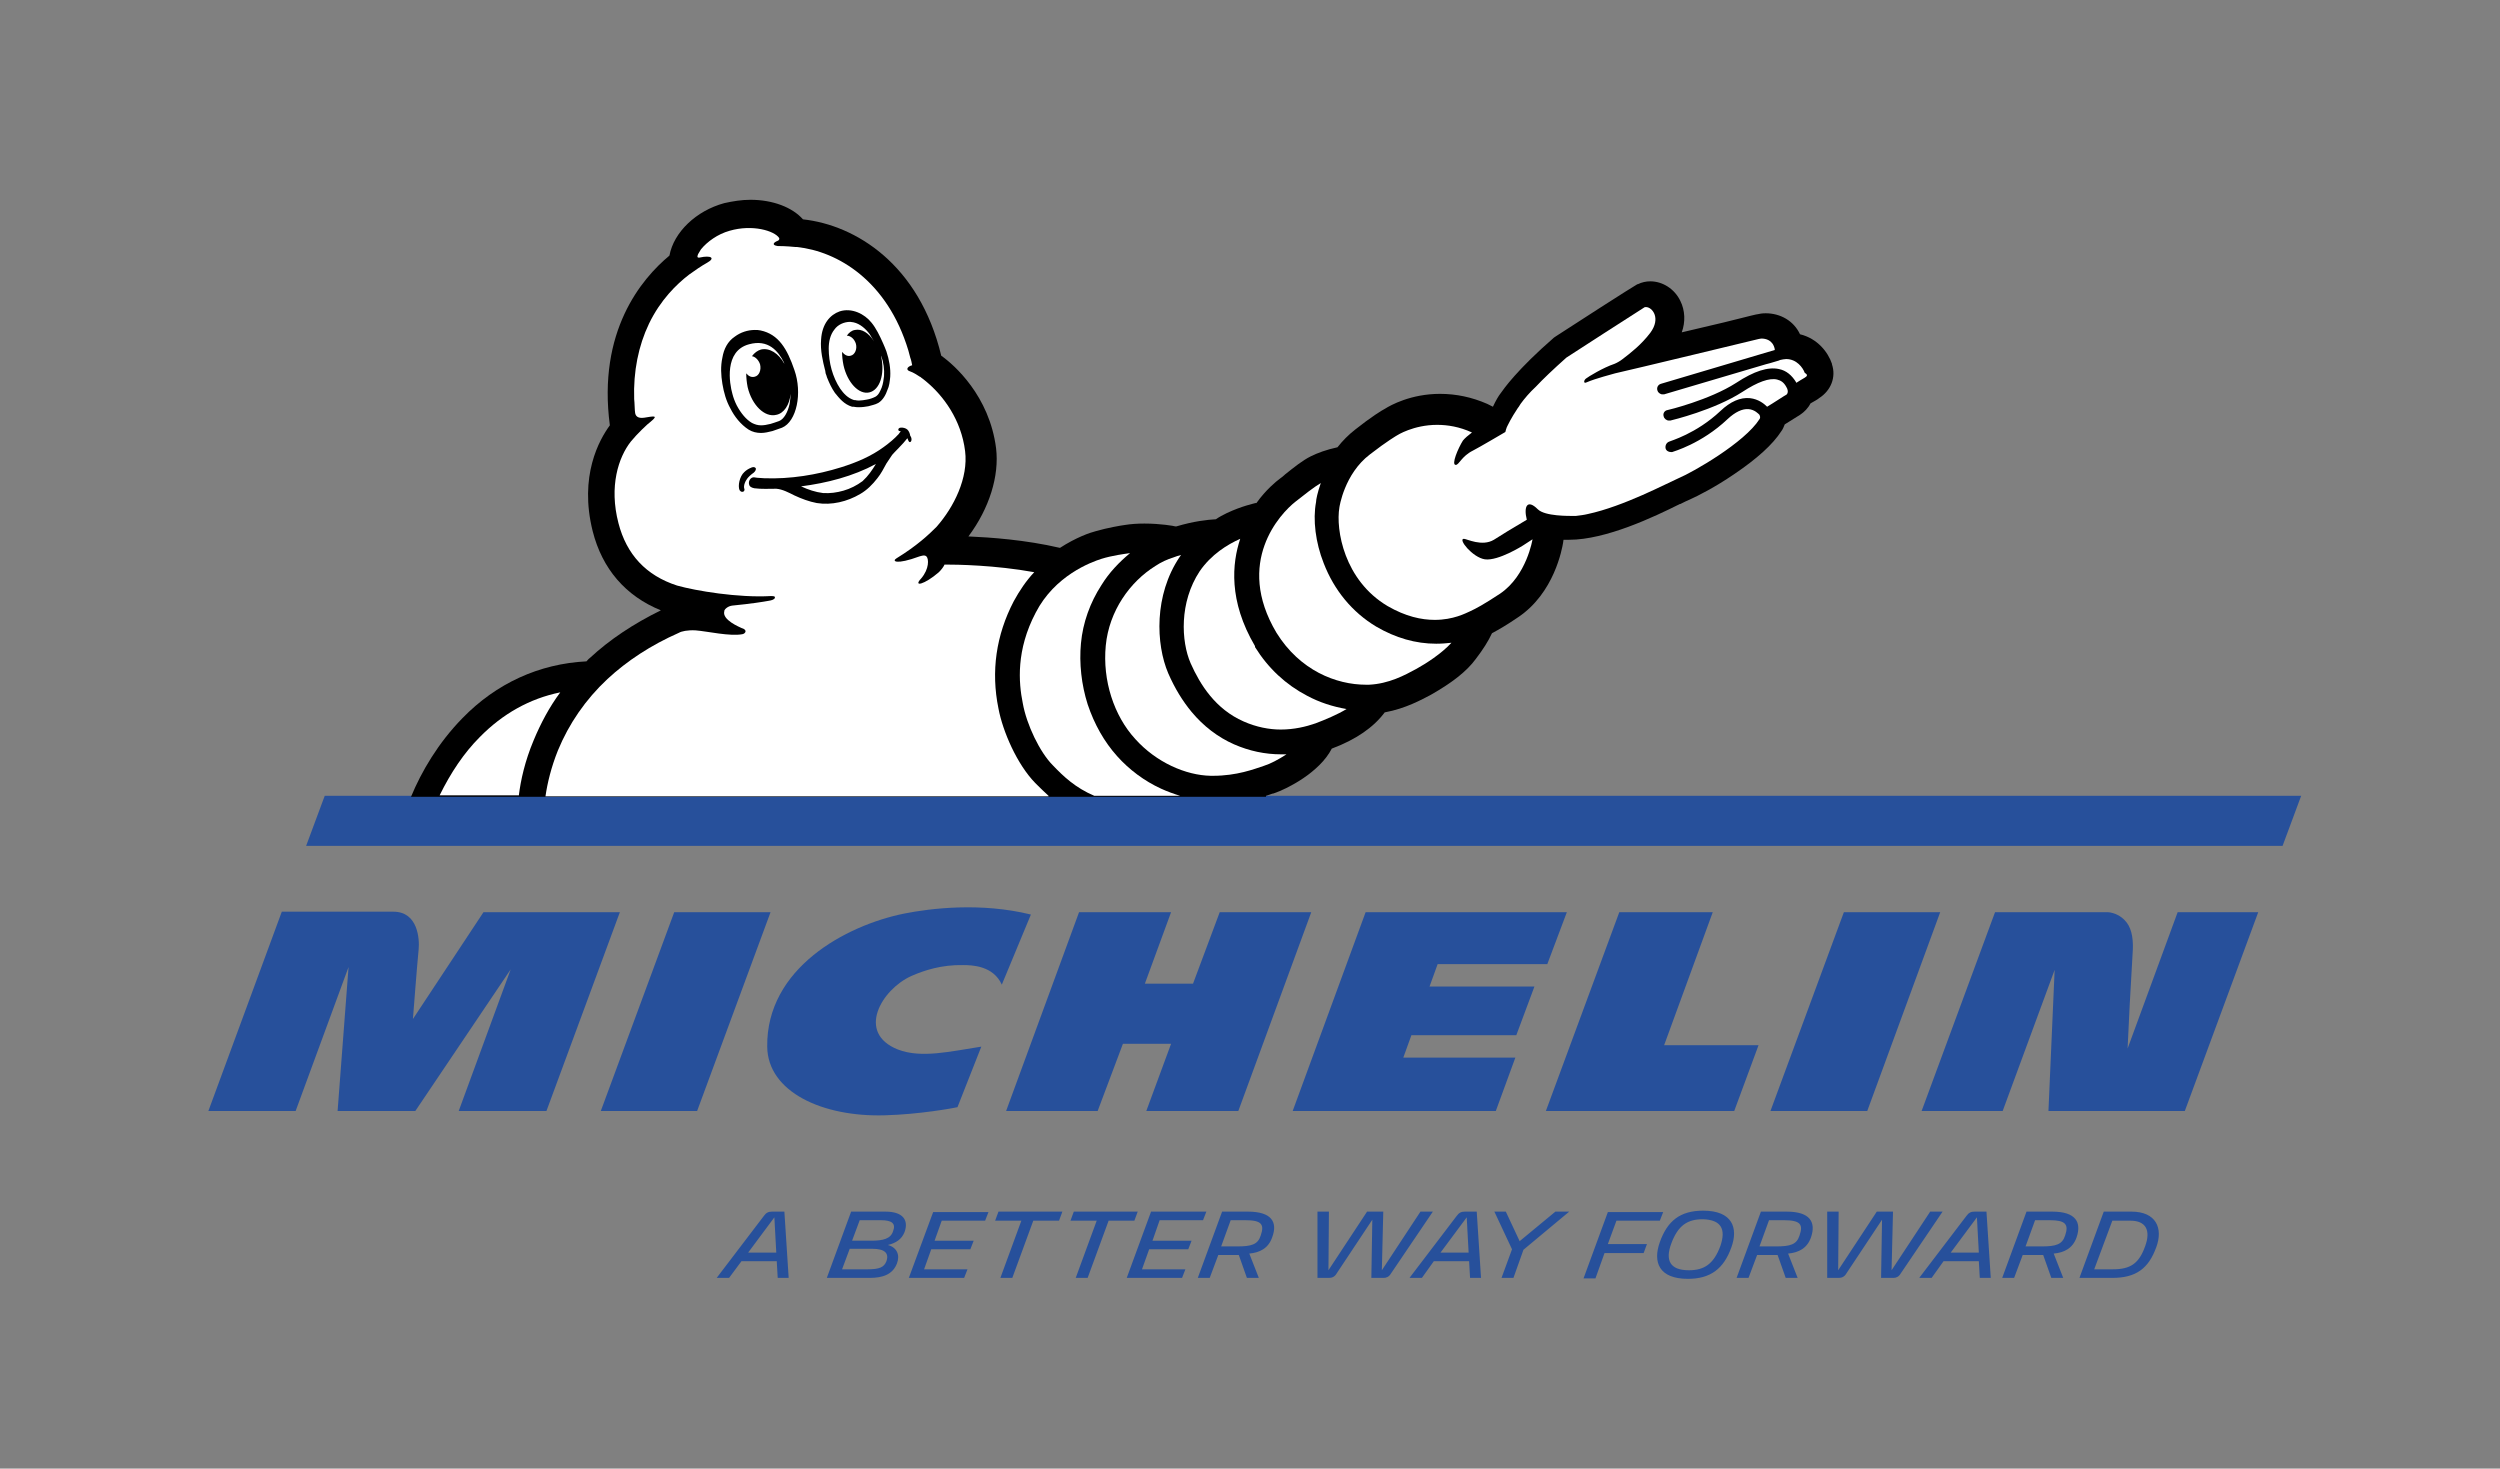 <?xml version="1.0" encoding="utf-8"?>
<!-- Generator: Adobe Illustrator 22.0.1, SVG Export Plug-In . SVG Version: 6.00 Build 0)  -->
<svg version="1.1" id="Layer_1" xmlns="http://www.w3.org/2000/svg" xmlns:xlink="http://www.w3.org/1999/xlink" x="0px" y="0px"
	 viewBox="0 0 524.3 308" style="enable-background:new 0 0 524.3 308;" xml:space="preserve">
<rect x="0" y="0" width="524.3" height="308" fill="#808080" stroke="none"/>
<style type="text/css">
	.st0{fill:#27509B;}
	.st1{fill:#FFFFFF;}
</style>
<g>
	<path class="st0" d="M200.8,232.2c-0.9,0.2-7.9,1.5-15.2,1.7c-13.1,0.4-24.6-4.9-24.7-14.4c-0.2-16.4,16.4-25.4,28.7-27.9
		c5.5-1.1,16.1-2.4,26.6,0.2l-6.1,14.7c-1.8-4-6.3-4.1-8.1-4.1c-4.5-0.1-8.2,1.1-10.9,2.3c-6.2,2.8-11.6,11.9-2.8,15.4
		c4.9,1.9,11,0.4,17.5-0.6L200.8,232.2z"/>
	<path class="st0" d="M456.7,191.3l-10.5,28.6c0.1-2.9,0.7-14.3,1.1-20.8c0.1-2.7-0.4-4.8-1.7-6.1c-1.6-1.7-3.6-1.7-3.7-1.7h-23.5
		L403,233H420l10.9-29.6l-1.3,29.6h28.6l15.4-41.7H456.7z"/>
	<polygon class="st0" points="368.8,219.2 349,219.2 359.2,191.3 339.6,191.3 324.2,233 363.7,233 	"/>
	<polygon class="st0" points="324.5,202.2 328.6,191.3 286.4,191.3 271.1,233 313.7,233 317.8,221.8 294.3,221.8 296,217.1 
		318,217.1 321.8,206.9 299.8,206.9 301.5,202.2 	"/>
	<polygon class="st0" points="259.7,233 275,191.3 255.8,191.3 250.2,206.3 240.1,206.3 245.6,191.3 226.3,191.3 211,233 230.2,233 
		235.5,218.9 245.6,218.9 240.4,233 	"/>
	<polygon class="st0" points="146.2,233 161.6,191.3 141.4,191.3 126,233 	"/>
	<path class="st0" d="M114.6,233l15.4-41.7h-28.6l-14.8,22.4c0,0,0.9-11.7,1.2-14.6c0.2-2.1-0.1-7.9-5.3-7.9H59.1L43.7,233H62
		l11.1-30.2L70.8,233h16.3l20-29.7L96.2,233H114.6z"/>
	<polygon class="st0" points="391.6,233 406.9,191.3 386.7,191.3 371.3,233 	"/>
</g>
<path class="st0" d="M449.9,261.3c-1.3,3.7-3.1,4.9-6.8,4.9h-3.9L443,256h3.8C450,256,451.1,258,449.9,261.3 M447,254.1h-5.8
	l-5.1,13.9h6.9c5,0,7.6-2,9.2-6.4C453.7,257.6,452.2,254.1,447,254.1 M433.1,259.1c-0.6,1.9-1.9,2.3-5,2.3h-3.3l2-5.5h3.1
	C433.2,255.9,433.9,256.8,433.1,259.1 M430.4,254.1h-5.4l-5.1,13.9h2.5l1.8-4.8h4.3l1.7,4.8h2.5l-2-5.1c2.2-0.2,4-1.1,4.8-3.4
	C436.6,256.3,435.3,254.1,430.4,254.1 M409.1,262.7l5.5-7.4l0.4,7.4H409.1z M414.1,254.1c-0.7,0-1.2,0.2-1.7,0.9l-9.9,13h2.6
	l2.5-3.5h7.4l0.2,3.5h2.3l-0.9-13.9H414.1z M404.8,254.1l-8.1,12.3l0.3-12.3h-3.4l-8.1,12.3l0.1-12.3h-2.4V268h2.4
	c0.6,0,1.2-0.2,1.6-0.9l7.5-11.3l-0.2,12.2h2.6c0.5,0,1.1-0.2,1.5-0.9l8.8-13H404.8z M377.4,259.1c-0.6,1.9-1.9,2.3-5,2.3H369l2-5.5
	h3.1C377.6,255.9,378.2,256.8,377.4,259.1 M374.7,254.1h-5.4l-5.1,13.9h2.5l1.8-4.8h4.3l1.7,4.8h2.5l-2-5.1c2.2-0.2,4-1.1,4.8-3.4
	C380.9,256.3,379.6,254.1,374.7,254.1 M360.8,261.3c-1.4,3.8-3.4,5.1-6.6,5.1c-4,0-5-2.1-3.7-5.6c1.4-3.8,3.4-5.1,6.6-5.1
	C361,255.8,362,257.8,360.8,261.3 M357.2,253.9c-4.8,0-7.5,2.1-9.1,6.6c-1.5,4.2-0.2,7.7,5.9,7.7c4.7,0,7.5-2.1,9.1-6.6
	C364.6,257.5,363.3,253.9,357.2,253.9 M339,256h9.1l0.7-1.8h-11.6l-5.1,13.9h2.5l1.9-5.3h8.2l0.7-1.9h-8.2L339,256z M318.7,260.3
	l-2.9-6.2h-2.4l3.7,7.9l-2.2,6h2.5l2.1-5.9l9.6-8h-2.9L318.7,260.3z M302.1,262.7l5.5-7.4l0.4,7.4H302.1z M307.2,254.1
	c-0.7,0-1.2,0.2-1.7,0.9l-9.9,13h2.6l2.5-3.5h7.4l0.2,3.5h2.3l-0.9-13.9H307.2z M297.9,254.1l-8.1,12.3l0.3-12.3h-3.4l-8.1,12.3
	l0.1-12.3h-2.4V268h2.4c0.6,0,1.2-0.2,1.6-0.9l7.5-11.3l-0.2,12.2h2.6c0.5,0,1.1-0.2,1.5-0.9l8.8-13H297.9z M264.4,259.1
	c-0.6,1.9-1.9,2.3-5,2.3h-3.3l2-5.5h3.1C264.6,255.9,265.2,256.8,264.4,259.1 M261.7,254.1h-5.4l-5.1,13.9h2.5l1.8-4.8h4.3l1.7,4.8
	h2.5l-2-5.1c2.2-0.2,4-1.1,4.8-3.4C268,256.3,266.7,254.1,261.7,254.1 M243.2,255.9h9.1l0.7-1.8h-11.6l-5.1,13.9h11.6l0.7-1.8h-9.1
	l1.5-4.2h8.2l0.7-1.8h-8.2L243.2,255.9z M238.6,254.1h-13.4l-0.7,1.9h5.5l-4.4,12h2.5l4.4-12h5.4L238.6,254.1z M208.7,256h5.5
	l-4.4,12h2.5l4.4-12h5.4l0.7-1.9h-13.4L208.7,256z M190.6,268h11.6l0.7-1.8h-9.1l1.5-4.2h8.2l0.7-1.8h-8.2l1.5-4.2h9.1l0.7-1.8
	h-11.6L190.6,268z M187.3,258.2c-0.5,1.6-2.1,2-4.6,2h-4l1.6-4.3h4.4C187.1,255.9,187.9,256.6,187.3,258.2 M185.9,264.5
	c-0.5,1.3-1.5,1.7-4,1.7h-5.3l1.6-4.3h4.8C185.5,261.9,186.5,262.8,185.9,264.5 M185.7,254.1h-7.2l-5.1,13.9h9c2.7,0,4.8-0.7,5.7-3
	c0.7-1.8,0-3.4-1.9-3.9c1.7-0.4,2.9-1.2,3.5-2.7C190.6,255.9,189.4,254.1,185.7,254.1 M156.9,262.7l5.5-7.4l0.4,7.4H156.9z
	 M161.9,254.1c-0.7,0-1.2,0.2-1.7,0.9l-9.9,13h2.6l2.6-3.5h7.4l0.2,3.5h2.3l-0.9-13.9H161.9z"/>
<g>
	<polygon class="st0" points="68.1,166.9 64.2,177.4 478.7,177.4 482.6,166.9 	"/>
	<g>
		<path d="M265.5,166.9c0.3-0.1,0.6-0.2,0.9-0.3c0,0,0.5-0.2,0.7-0.2c3-1,9.7-4.5,12.2-9.4c5.1-1.9,8.8-4.5,11.1-7.6
			c4.4-0.8,7.8-2.7,9.7-3.7c4.4-2.5,7.5-4.9,9.4-7.5c1.6-2.1,2.6-3.7,3.4-5.4c1.5-0.8,3.2-1.8,5.4-3.3c7.7-5.1,9.3-14.5,9.5-15.6
			c0-0.2,0.1-0.5,0.1-0.7c0.4,0,0.8,0,1.2,0c7.7,0,17.8-4.8,23.2-7.5l0.1,0c0.8-0.4,1.6-0.8,1.9-0.9c1.8-0.8,5.5-2.7,9.3-5.3
			c4.9-3.3,8.2-6.3,10-9.1c0.3-0.4,0.5-0.9,0.7-1.4l3.2-2c0.9-0.6,1.7-1.4,2.2-2.4c0.9-0.5,1.6-0.9,1.8-1.1c2.5-1.6,3.6-4.4,2.7-7.1
			l0-0.1c-0.8-2.4-3-5.3-6.7-6.2c-1.3-2.8-4.1-4.4-7.2-4.4c-0.7,0-1.3,0.1-1.7,0.2c-0.2,0-1,0.2-7,1.7l-8.9,2.1
			c0.8-2.2,0.7-4.6-0.3-6.6c-1.2-2.5-3.7-4.1-6.3-4.1c-0.9,0-1.8,0.2-2.6,0.6l-0.1,0c-0.3,0.2-1,0.5-16.9,10.8
			c-0.2,0.1-0.4,0.3-0.6,0.4c-7.7,6.7-10.5,10.7-11.2,11.7c-0.4,0.5-1,1.5-1.6,2.8c-0.4-0.2-0.8-0.4-1.2-0.6
			c-3.2-1.4-6.5-2.1-9.9-2.1c-6.1,0-10.4,2.4-11.5,3.1c-0.6,0.3-2.9,1.7-6.3,4.4c-1.4,1.1-2.6,2.3-3.7,3.7c-2.3,0.5-4.2,1.2-5.6,1.9
			c-1.8,0.9-3.5,2.3-5.4,3.8l-0.1,0.1c-0.3,0.3-0.6,0.5-1,0.8c-0.8,0.6-2.9,2.3-4.9,5.1l-0.2,0c-0.3,0.1-2.8,0.6-6,2.1
			c-0.8,0.4-1.6,0.8-2.3,1.3c-1.8,0.1-4.6,0.4-8.3,1.5l-0.2,0c-0.3-0.1-3.1-0.6-6.5-0.6c-1.5,0-2.9,0.1-4.1,0.3
			c-0.8,0.1-3.7,0.6-6.1,1.3c-1.2,0.3-4.1,1.3-7.5,3.5c-7.3-1.7-14.6-2.2-19.2-2.4c4.4-5.9,6.5-12.7,5.8-18.5
			c-1.4-11-8.8-17.5-11.5-19.4c-4.6-19.2-18-27.4-29-28.6c-2.2-2.5-6.3-4.1-11-4.1c-1.9,0-3.7,0.3-5.5,0.7
			c-5.9,1.6-10.6,6.1-11.5,11c-5.9,4.9-15.1,15.9-12.5,35.6c-2.2,3-6.5,10.6-3.6,22.2c2,7.9,6.9,13.6,14.3,16.6
			c-5.7,2.8-10.7,6.1-14.9,10c-0.3,0.2-0.5,0.5-0.7,0.7c-9.9,0.5-18.9,4.6-26,11.9c-5.1,5.2-8.6,11.2-10.8,16.5H265.5z"/>
		<path class="st1" d="M265.1,160.6c-2.1,0.7-5.7,2.1-10.7,2.1c-0.2,0-0.3,0-0.5,0c-5.2-0.1-11.4-2.8-15.8-7.7
			c-4.5-4.9-6.9-12.3-6.2-19.6c0.7-7.3,5.1-13.4,10.4-16.7c1.2-0.8,2.5-1.4,3.8-1.8c0.5-0.2,1.1-0.4,1.6-0.5
			c-0.1,0.1-0.2,0.3-0.3,0.4c-5.4,8-5,18.3-2.4,24.4c1.4,3.2,3,5.8,4.9,8.1c2.5,3,5.5,5.3,8.9,6.8c3.2,1.4,6.5,2.1,9.9,2.1
			c0.4,0,0.7,0,1.1,0C268.1,159.3,266.4,160.2,265.1,160.6"/>
		<path class="st1" d="M275.9,151.7c-2,0.7-4.5,1.3-7.3,1.3c-2.4,0-5.1-0.5-7.8-1.7c-5.9-2.6-9.1-7.7-11.1-12.2
			c-2-4.6-2.4-12.8,1.9-19.3c2.4-3.5,5.8-5.6,8.5-6.8c-1.7,5.1-2.5,13,3.1,22.5l0,0.1l0,0.1c2.8,4.5,6.5,7.9,10.9,10.2
			c2.6,1.4,5.4,2.3,8.3,2.8C280.4,149.9,278,150.9,275.9,151.7"/>
		<path class="st1" d="M297,140.3c-2.4,1.3-5.7,3.1-9.9,3.3c-0.2,0-0.4,0-0.6,0c-6.3,0-13.9-3-18.8-10.9c-8.8-14.8,0.8-25,4-27.5
			c1.9-1.5,3.8-3,5.3-3.9c-0.7,2-1,3.5-1,4c-0.7,3.7-0.1,8.5,1.6,12.8c2.2,5.7,6,10.3,11,13.3c4.1,2.4,8.3,3.6,12.6,3.6
			c1.2,0,2.3-0.1,3.2-0.2C302.3,137.1,299,139.2,297,140.3"/>
		<path class="st1" d="M108.8,166.9c0.4-3.3,1.3-7.3,3.1-11.6c1.5-3.6,3.3-7,5.6-10.1c-6.4,1.3-12.1,4.5-16.9,9.4
			c-3.3,3.3-6.1,7.5-8.4,12.2H108.8z"/>
		<path class="st1" d="M219.9,166.9c-1.1-1-2-1.9-2.8-2.7c-3.8-3.9-6.8-10.8-7.7-15.6c-1.6-7.8-0.5-15.4,3.2-22.5
			c1.2-2.2,2.6-4.3,4.3-6.1c-8.3-1.5-16.2-1.6-18.8-1.6c-0.3,0.6-0.7,1.1-1.2,1.6c-3,2.6-5.5,3.2-3.7,1.3c1.7-2,1.6-4.1,1.1-4.6
			c-0.4-0.4-1.1-0.1-1.5,0c-4.9,1.8-5.8,1-4.8,0.4c4.4-2.7,6.9-5.1,8.4-6.6c3.7-4.2,6.7-10.3,6-15.9c-0.8-6.5-4.5-11.6-8.3-14.7
			c-0.4-0.3-0.7-0.6-0.9-0.7c-0.1-0.1-0.2-0.2-0.3-0.2c0,0,0,0,0,0c0,0,0,0,0,0c-0.6-0.4-1.4-0.9-2-1.1c-1-0.3-0.7-1,0.4-1.3
			c-0.1-0.5-0.2-1.1-0.4-1.6c-0.1-0.5-0.3-1-0.4-1.5c-4.4-14.6-14.8-20.8-23.4-21.7c-0.1,0-0.2,0-0.3,0c-2-0.2-3.4-0.2-3.7-0.2
			c-1.4-0.2-0.8-0.8,0-1.1c0.3-0.1,0.4-0.4,0.3-0.6c-1-1.5-5.6-2.9-10.4-1.5c-2.5,0.7-4.7,2.3-6,3.9c-0.2,0.3-0.4,0.7-0.6,1
			c0,0.1-0.1,0.2-0.1,0.3c-0.2,0.6,0.5,0.4,0.5,0.4c2.3-0.5,3.3,0.1,1.5,1.1c-1.1,0.6-2.7,1.7-3.8,2.5c-2.6,2-6,5.3-8.4,10.3
			c-2.2,4.6-3.3,10-3.1,15.8c0.1,0.8,0.1,2.4,0.2,2.9c0.1,0.6,0.5,1.2,1.9,1c1.9-0.3,3.1-0.6,1.4,0.8c-0.7,0.5-2.9,2.6-4.2,4.2
			c-2.6,3.3-4.6,9.4-2.6,17.1c1.7,6.6,5.8,11,12.3,13.1c3.9,1.1,12.8,2.6,19.7,2.2c0.7,0,0.9,0.1,0.8,0.4c-0.1,0.3-0.6,0.5-1.3,0.6
			c-1.1,0.2-3.5,0.6-7.6,1c-0.9,0.1-1.6,0.7-1.7,1.1c0,0,0,0,0,0.1c-0.5,1.8,3.2,3.3,3.6,3.5c1.4,0.4,0.8,1.2,0.2,1.3
			c-2.6,0.5-7.3-0.6-9.8-0.8c-1.7-0.1-3,0.2-3.5,0.5c-5.9,2.6-10.9,5.9-15,9.7c-4.6,4.3-8.1,9.4-10.4,15c-1.4,3.5-2.2,6.8-2.6,9.6
			H219.9z"/>
		<path class="st1" d="M220.8,160.5c2.2,2.3,4.7,4.7,8.7,6.4h18c-1.3-0.4-2.7-0.9-4-1.5c-3.5-1.6-6.7-4-9.2-6.8
			c-2.7-3-4.8-6.7-6.2-10.9c-1.3-4.1-1.8-8.6-1.4-12.8c0.4-4.3,1.9-8.5,4.3-12.2c1.6-2.6,3.7-4.8,6-6.7c-0.2,0-0.5,0.1-0.7,0.1
			c0,0-3.1,0.4-5.3,1.1c-2.2,0.7-9.8,3.5-13.8,11.3c-4.1,7.8-3.6,14.6-2.7,19C215.3,152,218.1,157.8,220.8,160.5z"/>
		<path class="st1" d="M378.5,79.2c-0.5,0.3-1.2,0.7-1.8,1.1c0,0,0-0.1,0-0.1c-0.9-1.5-2.1-2.5-3.6-2.8c-2.3-0.5-5.2,0.4-9,2.9
			c-5.6,3.6-14.3,5.7-14.4,5.7c-0.6,0.1-1,0.7-0.8,1.3c0.1,0.5,0.6,0.9,1.1,0.9c0.1,0,0.2,0,0.3,0c0.4-0.1,9.2-2.2,15.1-6
			c3.2-2.1,5.7-3,7.3-2.6c0.8,0.2,1.4,0.6,1.9,1.5c0,0,0,0,0,0c0.7,1.1,0.1,1.7,0,1.7c-0.1,0-2.8,1.8-4,2.5
			c-0.6-0.6-1.8-1.6-3.6-1.8c-2-0.2-4.1,0.7-6.2,2.7c-5.1,4.8-10.6,6.3-10.7,6.4c-0.6,0.2-0.9,0.8-0.8,1.4c0.1,0.5,0.6,0.8,1.1,0.8
			c0.1,0,0.2,0,0.3,0c0.2-0.1,6.1-1.7,11.6-6.9c1.6-1.5,3.1-2.2,4.4-2.1c1.3,0.1,2.1,1,2.3,1.2c0,0.1,0.3,0.5,0,0.9
			c-3.1,4.9-13.9,11.1-17,12.4c-2.3,1-11.5,5.9-19,7.5c-0.8,0.2-1.7,0.3-2.5,0.4c-0.1,0-0.2,0-0.3,0c-1.1,0-6.2,0.1-7.7-1.4
			c-2.2-2.2-3-0.6-2.3,2.2c-2.4,1.4-6,3.6-6.9,4.2c-2.5,1.5-5.7-0.2-6.3-0.2c-1.3,0,1.8,3.9,4.4,4.3c2.8,0.4,8-2.9,8-2.9l2-1.3
			c0,0,0,0,0,0c0,0-1.2,7.6-6.8,11.4c-3.5,2.3-5,3.1-6.3,3.7c-0.9,0.4-3.5,1.8-7.4,1.8c-2.8,0-6.1-0.7-9.9-2.9
			c-9.1-5.4-10.9-16-10.1-20.7c0,0,1-7,6.4-11.1c3.6-2.8,5.7-4,5.7-4s3.4-2.2,8.4-2.2c2.2,0,4.7,0.4,7.3,1.6
			c-0.8,0.6-1.5,1.2-1.9,1.7c-1,1.6-2.5,5.1-1.5,5.1c0.7,0,1.2-1.8,3.6-3c1.2-0.6,6.8-3.9,6.8-3.9s0.2-0.9,0.5-1.4
			c0,0,0.7-1.5,2.1-3.6c0.1-0.1,0.3-0.4,0.6-0.9c0.8-1.1,1.9-2.4,3.2-3.6c0,0,0,0,0,0c1.5-1.6,3.6-3.6,6.4-6.1
			c0,0,15.6-10.1,16.3-10.5c0.1-0.1,0.3-0.1,0.4-0.1c1.3,0,3.2,2.3,0.9,5.4c-1.9,2.5-4.1,4.2-5.8,5.5c-0.5,0.4-1.2,0.8-1.7,1
			c-2.4,0.8-5.5,2.7-6,3.1c-0.5,0.4-0.5,1.1,0.1,0.8c2.1-0.9,5.4-1.7,6-1.9c3.6-0.8,29.7-7.1,30.1-7.2c0.1,0,0.4-0.1,0.6-0.1
			c0.9,0,2.4,0.3,2.8,2.2c0,0.1,0,0.1,0,0.2l-23.9,7.1c-0.6,0.2-0.9,0.8-0.7,1.4c0.1,0.4,0.5,0.7,0.9,0.8c0.2,0,0.4,0,0.5,0
			l21.3-6.3c0.4-0.1,1.2-0.3,2.8-0.8l0.2-0.1c0.5-0.1,0.9-0.2,1.3-0.2c2.2,0,3.5,1.8,3.9,2.9C379.2,78.6,379,78.9,378.5,79.2"/>
		<path d="M173.8,73.1c0,1.4,0.2,3,0.6,4.4c0.4,1.4,1,2.8,1.8,4c0.7,1,1.6,2,2.9,2.4c0,0,0,0,0,0c0,0,0,0,0.1,0c0.1,0,0.1,0,0.1,0
			c0,0,0,0,0,0c0.3,0.1,0.6,0.1,0.9,0.1c0.5,0,1-0.1,1.6-0.2c0.6-0.1,1.2-0.3,1.8-0.6c0.7-0.4,1-1.2,1.3-1.9
			c0.3-0.8,0.4-1.6,0.5-2.4c0.1-1.4-0.1-2.9-0.6-4.3c0,0.1,0,0.1,0,0.2c0.8,3.7-0.3,7-2.5,7.5c-2.2,0.5-4.6-2.1-5.4-5.7
			c-0.2-1-0.3-1.9-0.3-2.8c0.5,0.6,1.1,1,1.8,0.8c0.9-0.2,1.4-1.4,1.1-2.5c-0.3-1-1.1-1.7-1.9-1.7c0.4-0.6,1-1.1,1.7-1.2
			c1.4-0.3,2.9,0.6,4,2.4c-0.3-0.5-0.6-1-0.9-1.5c-0.8-1.1-2-2.2-3.4-2.5c-0.2,0-0.5-0.1-0.7-0.1c-1.3,0-2.6,0.6-3.3,1.6
			C174.1,70.2,173.8,71.7,173.8,73.1 M173,77.5c-0.4-1.6-1-4-0.8-6.3c0.2-3.3,1.9-5.2,3.9-5.9c2.5-0.8,5.2,0.5,6.7,2.4
			c0.9,1.1,1.7,2.7,2.4,4.3c0.2,0.5,0.5,1.1,0.7,1.7c0.6,1.8,0.9,3.6,0.8,5.3c-0.1,1-0.2,2-0.6,2.8c-0.3,0.9-0.9,2.1-1.9,2.7
			c-0.7,0.4-1.5,0.5-2.1,0.7l0,0c-0.6,0.1-1.2,0.2-1.9,0.2c-0.4,0-0.8,0-1.2-0.1c-0.1,0-0.1,0-0.2,0l0,0c0,0,0,0,0,0l0,0
			c0,0-0.1,0-0.1,0l0,0l0,0c-1.7-0.5-2.7-1.8-3.6-2.9c-0.7-1-1.2-2.1-1.6-3.1l0,0c0,0-0.1-0.2-0.2-0.6c-0.1-0.2-0.2-0.5-0.2-0.7l0,0
			l0,0C173.1,77.7,173,77.6,173,77.5 M179.3,84C179.3,84,179.3,84,179.3,84C179.3,84,179.2,83.9,179.3,84
			C179.2,83.9,179.2,84,179.3,84 M154.5,85c0.9,1.7,2,3,3.2,3.7c0.6,0.3,1.2,0.5,1.9,0.5c0.6,0,1.2-0.1,2-0.3l0,0
			c0.3-0.1,1.3-0.4,1.8-0.6c1-0.4,1.8-1.8,2.2-3.6c0.1-0.7,0.2-1.4,0.2-2.1c-0.2,2.3-1.4,4.1-3,4.4c-2.4,0.6-5.1-2-6-5.8
			c-0.2-1-0.3-2-0.3-2.9c0.5,0.6,1.1,0.9,1.8,0.7c0.9-0.2,1.4-1.4,1.1-2.6c-0.3-0.9-1-1.6-1.7-1.7c0.5-0.7,1.2-1.2,1.9-1.4
			c1.8-0.4,3.7,0.8,4.9,3c0-0.1-0.1-0.2-0.1-0.3c-1.2-2.4-3.3-4.9-7.3-3.8c-5.3,1.4-4.1,8.3-3.5,10.4
			C153.8,83.4,154.1,84.2,154.5,85 M153.2,85.7c-0.9-1.6-1.4-3.4-1.7-5.2c-0.3-1.8-0.4-3.7,0-5.5c0.3-1.8,1.1-3.4,2.6-4.4
			c1.2-0.9,2.7-1.4,4.2-1.4c0.4,0,0.8,0,1.2,0.1c3.8,0.8,5.6,3.9,7.1,8.3c1.7,4.8,0.5,10.8-2.6,12.1c-0.8,0.3-2,0.7-2,0.7
			c-0.8,0.2-1.6,0.4-2.4,0.4c-0.9,0-1.8-0.2-2.6-0.7C155.3,89,154,87.3,153.2,85.7 M183.7,97.3c-4.8,2.6-10.3,4-15.7,4.7
			c1.5,0.7,3,1.2,4.6,1.4c1.5,0.1,2.9-0.1,4.3-0.5c1.4-0.4,2.8-1.1,4-2C182.1,99.8,182.9,98.6,183.7,97.3 M190.9,92.7
			c-0.3,0.1-0.4-0.3-0.6-0.8c-0.9,1.2-2.9,3.1-3.2,3.5c-0.4,0.6-0.8,1.2-1.2,1.8c-0.6,1.1-1.1,2.1-1.9,3.1c-1,1.3-2.2,2.5-3.6,3.3
			c-2.7,1.6-6,2.4-9.1,1.9c-1.6-0.3-3.2-0.9-4.7-1.6c-1.2-0.6-2.5-1.3-3.8-1.4c-1.5,0-3.1,0.1-4.6-0.1c-0.5-0.1-1-0.3-1.1-0.8
			c-0.2-0.7,0.3-1.5,1-1.5l0,0c0.2,0,0.5,0.1,0.7,0.1c0.5,0,1,0.1,1.5,0.1c5.4,0.2,11-0.7,16.1-2.3c3.2-1,6.3-2.3,9-4.3
			c1.1-0.8,2.2-1.7,3.1-2.7c0.1-0.2,0.3-0.4,0.4-0.5c-0.1-0.1-0.2-0.1-0.3-0.1c-0.3-0.1-0.3-0.6,0.2-0.7c0.5-0.1,1.2,0.1,1.5,0.4
			c0.3,0.3,0.5,0.7,0.6,1.3C191.3,91.9,191.2,92.6,190.9,92.7 M158.1,99.1c-1.4,1-1.7,1.7-1.9,2.2c-0.2,0.5-0.2,1-0.1,1.2
			c0.1,0.2,0,0.5-0.2,0.6h0h0c0,0,0,0,0,0c-0.2,0.1-0.4,0-0.5,0c-0.1-0.1-0.2-0.2-0.3-0.3c-0.4-0.9,0-2.9,1-3.8
			c0.4-0.4,0.9-0.7,1.4-0.9c0.2-0.1,0.7-0.3,1,0.1C158.6,98.6,158.3,98.9,158.1,99.1"/>
	</g>
</g>
</svg>
